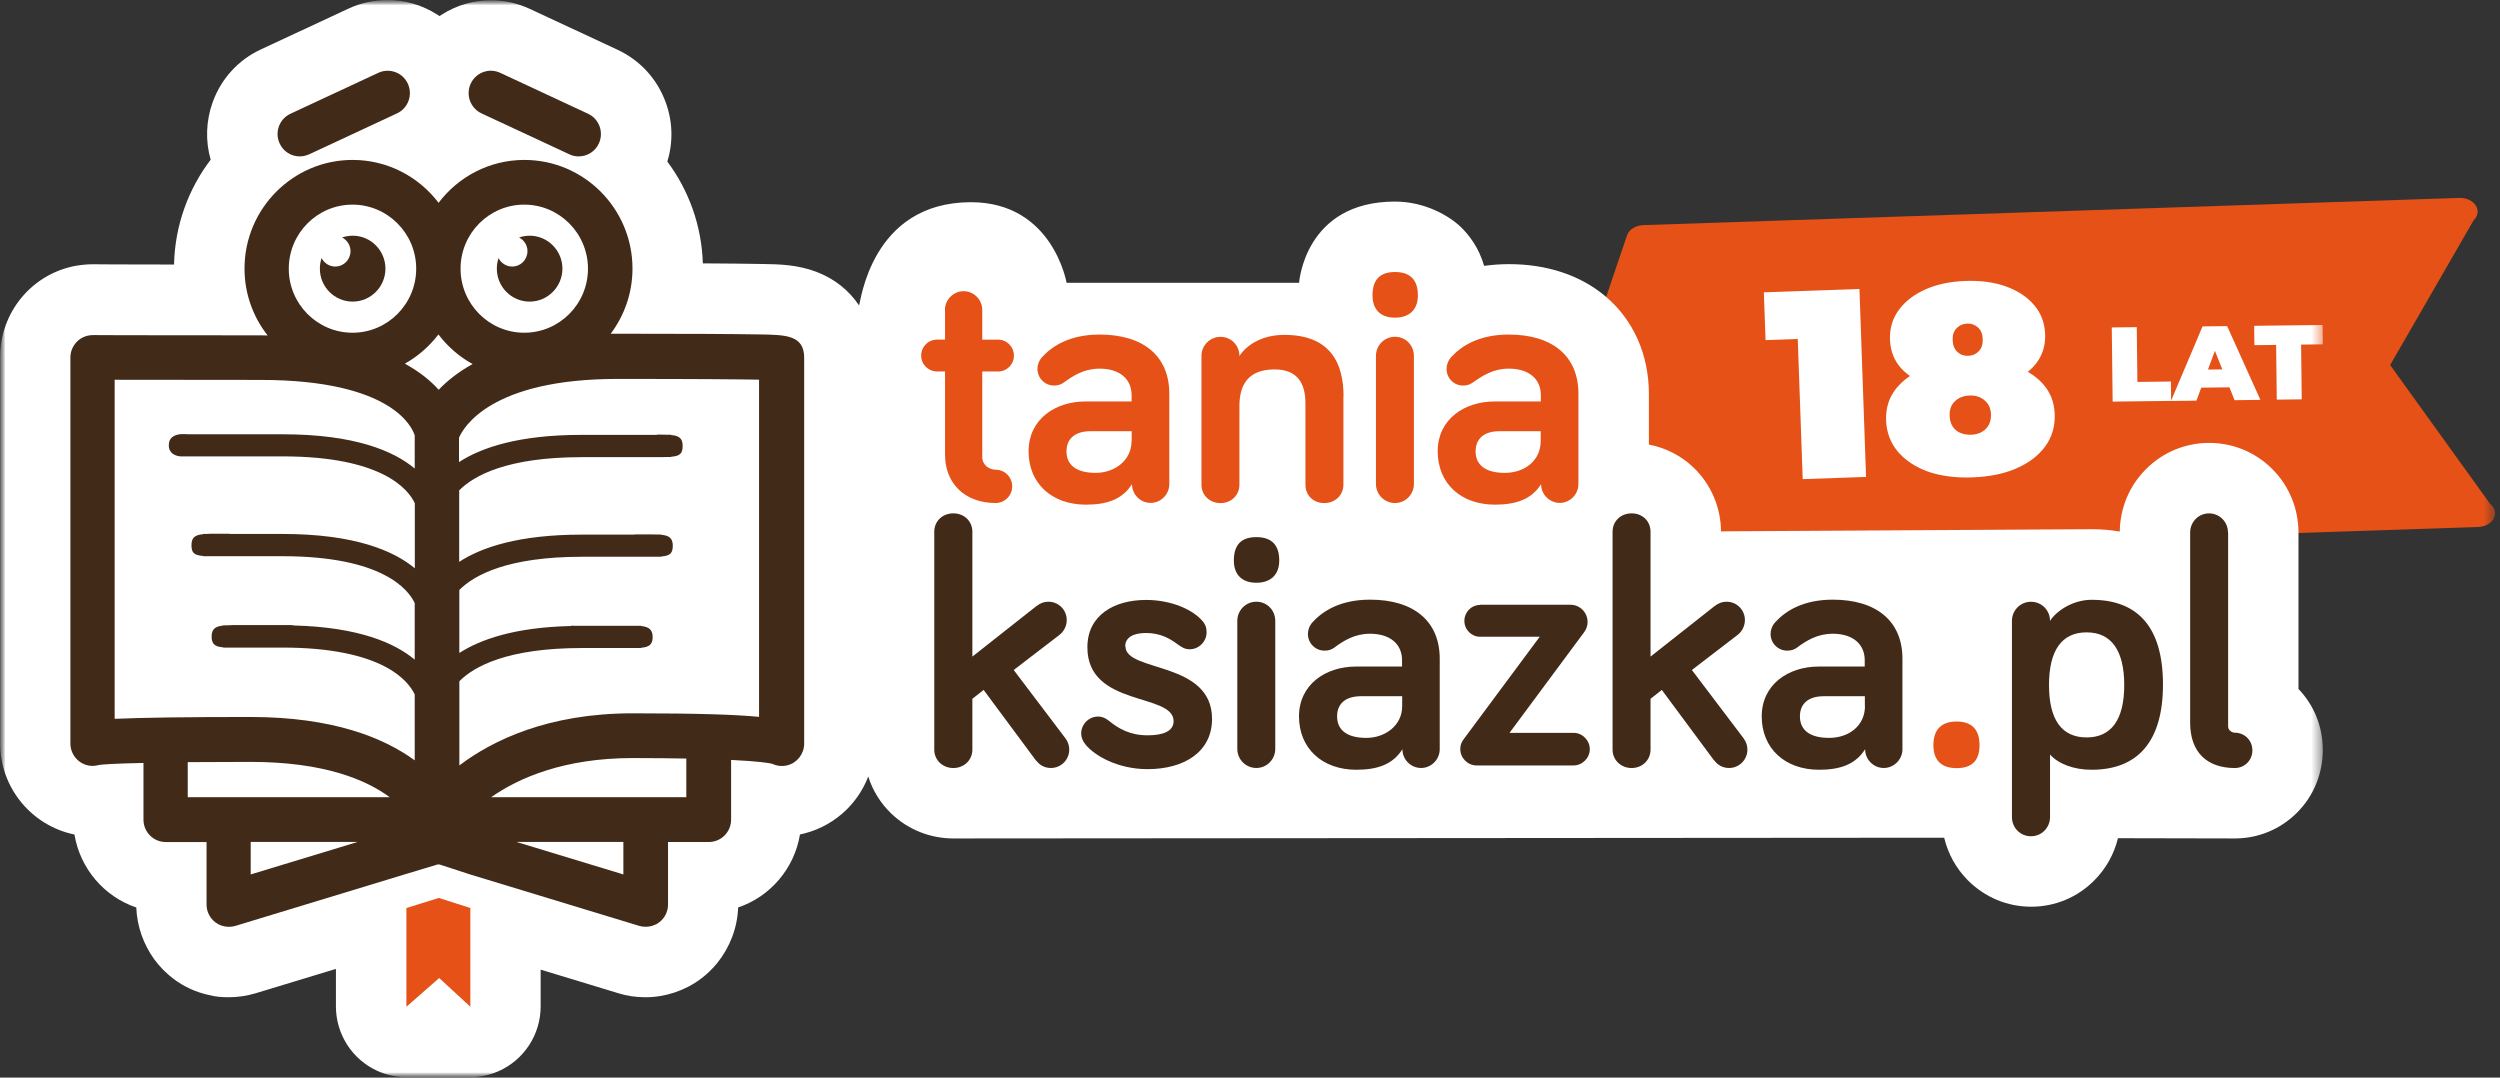 <svg width="232" height="100" viewBox="0 0 232 100" fill="none" xmlns="http://www.w3.org/2000/svg">
    <rect x="0" y="0" width="232" height="100" fill="#333333" stroke="none"/>
    <mask id="mask0_1_35" style="mask-type:luminance" maskUnits="userSpaceOnUse" x="0" y="0" width="232" height="100">
        <path d="M231.545 0H0V100H231.545V0Z" fill="white"/>
    </mask>
    <g mask="url(#mask0_1_35)">
        <path d="M154.281 51.426L229.963 48.904C231.382 48.858 232.059 47.548 231.084 46.76L221.806 33.877L229.562 20.425C230.447 19.575 229.617 18.317 228.199 18.366L152.516 20.889C151.791 20.912 151.172 21.297 150.99 21.836L146.055 36.399L152.654 50.58C152.898 51.106 153.556 51.449 154.281 51.423V51.426Z" fill="#E55117"/>
        <mask id="mask1_1_35" style="mask-type:luminance" maskUnits="userSpaceOnUse" x="0" y="0" width="216" height="100">
            <path d="M215.561 0H0V100H215.561V0Z" fill="white"/>
        </mask>
        <g mask="url(#mask1_1_35)">
            <path d="M213.299 63.967V49.43C213.299 47.201 212.439 45.104 210.877 43.535C209.315 41.967 207.227 41.101 205.011 41.101C202.796 41.101 200.708 41.967 199.135 43.548C197.596 45.094 196.747 47.136 196.714 49.328C195.909 49.191 195.037 49.11 194.096 49.11L160.226 49.306C160.052 49.306 159.882 49.306 159.709 49.319C159.7 47.08 158.768 44.924 157.16 43.388C156 42.281 154.564 41.555 153.017 41.255V36.559C153.017 32.903 151.581 29.681 148.963 27.479C146.656 25.541 143.568 24.512 140.022 24.512C139.241 24.512 138.473 24.571 137.728 24.672C137.248 23.012 136.361 21.846 135.594 21.095C134.479 20.01 132.208 18.706 129.453 18.706C121.064 18.706 120.557 26.241 120.557 26.241H98.978C98.978 26.241 97.703 18.765 90.105 18.765C80.797 18.765 79.866 28.155 79.719 28.342C78.778 26.933 77.425 25.862 75.794 25.238C74.016 24.558 72.304 24.522 70.8 24.499C69.47 24.476 67.62 24.453 65.222 24.441C65.117 20.908 63.901 17.644 61.927 14.991C62.48 13.204 62.434 11.286 61.777 9.498C60.986 7.329 59.414 5.61 57.336 4.63L49.185 0.833C48.048 0.304 46.822 0.026 45.571 0.026C43.953 0.026 42.381 0.477 41.015 1.343C40.933 1.389 40.855 1.447 40.786 1.493C40.704 1.434 40.626 1.389 40.557 1.343C39.158 0.454 37.573 0.003 35.965 0.003C34.704 0.003 33.485 0.268 32.338 0.8L24.187 4.597C22.109 5.568 20.537 7.296 19.746 9.456C19.115 11.197 19.047 13.066 19.55 14.821C17.484 17.533 16.233 20.902 16.151 24.548C10.353 24.548 9.128 24.525 8.886 24.525H8.598C8.115 24.525 7.621 24.571 7.128 24.653H7.105C2.997 25.372 0.01 28.95 0.01 33.148V68.972C0.01 73.148 2.984 76.644 6.909 77.442C7.438 80.614 9.674 83.212 12.648 84.215C12.716 85.97 13.314 87.642 14.324 89.038C14.831 89.717 15.425 90.328 16.115 90.848C17.079 91.573 18.203 92.083 19.386 92.338C20.053 92.511 20.638 92.544 21.223 92.544C22.083 92.544 22.922 92.416 23.726 92.174L31.174 89.913V93.396C31.174 95.971 32.678 98.311 35.008 99.373C35.867 99.765 36.799 99.961 37.704 99.961H43.639C44.521 99.961 45.417 99.778 46.257 99.409C48.633 98.36 50.172 96.004 50.172 93.396V89.982L57.391 92.174C58.195 92.429 59.032 92.544 59.904 92.544C61.741 92.544 63.565 91.933 65.035 90.835C65.61 90.407 66.114 89.91 66.561 89.368C67.731 87.914 68.431 86.104 68.499 84.212C71.473 83.209 73.712 80.611 74.238 77.438C74.389 77.406 74.536 77.37 74.686 77.334C76.18 76.942 77.487 76.18 78.542 75.151C79.428 74.285 80.127 73.223 80.575 72.06C80.977 73.351 81.699 74.517 82.699 75.488C84.249 76.978 86.304 77.808 88.484 77.808L180.419 77.739C180.775 79.229 181.52 80.588 182.622 81.696C184.184 83.264 186.272 84.143 188.488 84.143C190.704 84.143 192.792 83.277 194.354 81.696C195.446 80.601 196.19 79.249 196.547 77.785L207.395 77.808C209.573 77.808 211.63 76.955 213.169 75.409C214.708 73.864 215.554 71.799 215.554 69.606C215.554 67.414 214.751 65.463 213.306 63.941V63.963L213.299 63.967Z" fill="white"/>
            <path d="M87.69 28.763C87.69 27.816 88.471 27.022 89.422 27.022C90.373 27.022 91.154 27.806 91.154 28.763V31.521H92.621C93.435 31.521 94.092 32.178 94.092 32.998C94.092 33.818 93.438 34.475 92.621 34.475H91.154V42.411C91.154 43.163 91.808 43.588 92.393 43.588C93.242 43.588 93.932 44.28 93.932 45.133C93.932 45.986 93.242 46.679 92.393 46.679C89.487 46.679 87.7 44.81 87.7 42.212V34.471H86.954C86.141 34.471 85.484 33.815 85.484 32.995C85.484 32.174 86.137 31.518 86.954 31.518H87.7V28.76H87.69V28.763Z" fill="#E55117"/>
            <path d="M98.788 35.455C98.468 35.687 98.203 35.778 97.814 35.778C96.965 35.778 96.275 35.086 96.275 34.233C96.275 33.877 96.403 33.481 96.7 33.148C97.618 32.132 99.249 31.047 102.05 31.047C106.102 31.047 108.511 33.044 108.511 36.527V44.927C108.511 45.875 107.73 46.669 106.779 46.669C105.828 46.669 105.047 45.885 105.047 44.927C104.164 46.336 102.73 46.832 100.779 46.832C97.576 46.832 95.452 44.836 95.452 41.882C95.452 38.928 97.896 37.255 100.743 37.255H105.011V36.667C105.011 35.19 103.932 34.21 102.037 34.21C100.602 34.21 99.592 34.867 98.778 35.455H98.788ZM105.021 40.938V40.016H101.2C99.766 40.016 98.971 40.709 98.971 41.885C98.971 43.13 99.857 43.882 101.681 43.882C103.403 43.882 105.008 42.761 105.008 40.928L105.017 40.941L105.021 40.938Z" fill="#E55117"/>
            <path d="M124.668 36.772V44.976C124.668 45.956 123.887 46.685 122.9 46.685C121.855 46.685 121.145 45.96 121.145 44.976V37.432C121.145 35.563 120.4 34.282 118.276 34.282C115.831 34.282 115.018 35.723 115.018 37.664V44.98C115.018 45.96 114.26 46.688 113.263 46.688C112.266 46.688 111.495 45.963 111.495 44.98V33.037C111.495 32.057 112.276 31.259 113.263 31.259C114.25 31.259 115.018 32.044 115.018 33.037C115.639 32.09 117.005 31.077 119.194 31.077C123.636 31.077 124.681 33.926 124.681 36.788L124.672 36.775L124.668 36.772Z" fill="#E55117"/>
            <path d="M127.368 27.414C127.368 25.901 128.112 25.244 129.456 25.244C130.799 25.244 131.581 25.901 131.581 27.414C131.581 28.695 130.822 29.479 129.456 29.479C128.091 29.479 127.368 28.695 127.368 27.414ZM131.211 44.904C131.211 45.885 130.43 46.682 129.456 46.682C128.483 46.682 127.688 45.898 127.688 44.904V33.031C127.688 32.05 128.469 31.253 129.456 31.253C130.443 31.253 131.211 32.037 131.211 33.031V44.904Z" fill="#E55117"/>
            <path d="M136.745 35.455C136.424 35.687 136.16 35.778 135.766 35.778C134.917 35.778 134.24 35.086 134.24 34.233C134.24 33.877 134.368 33.481 134.665 33.148C135.584 32.132 137.215 31.047 140.015 31.047C144.068 31.047 146.476 33.044 146.476 36.527V44.927C146.476 45.875 145.696 46.669 144.745 46.669C143.793 46.669 143.013 45.885 143.013 44.927C142.13 46.336 140.695 46.832 138.73 46.832C135.541 46.832 133.418 44.836 133.418 41.882C133.418 38.928 135.862 37.255 138.709 37.255H142.99V36.667C142.99 35.19 141.911 34.21 140.015 34.21C138.581 34.21 137.571 34.867 136.745 35.455ZM142.976 40.938V40.016H139.153C137.718 40.016 136.937 40.709 136.937 41.885C136.937 43.13 137.822 43.882 139.646 43.882C141.47 43.882 142.976 42.761 142.976 40.928V40.941V40.938Z" fill="#E55117"/>
            <path d="M96.148 70.59L91.281 64.025L90.236 64.846V69.564C90.236 70.544 89.455 71.273 88.468 71.273C87.481 71.273 86.7 70.547 86.7 69.564V49.348C86.7 48.368 87.458 47.639 88.468 47.639C89.478 47.639 90.236 48.365 90.236 49.348V60.931L96.148 56.269C96.573 55.945 96.906 55.84 97.295 55.84C98.236 55.84 98.994 56.592 98.994 57.549C98.994 58.033 98.765 58.566 98.341 58.899L94.072 62.176L98.87 68.512C99.135 68.868 99.226 69.237 99.226 69.561C99.226 70.505 98.468 71.269 97.527 71.269C96.906 71.269 96.448 70.969 96.161 70.577L96.151 70.59H96.148Z" fill="#422A19"/>
            <path d="M104.445 59.987C104.445 62.411 112.478 61.304 112.478 66.715C112.478 69.796 109.861 71.377 106.498 71.377C103.687 71.377 101.54 70.096 100.726 69.08C100.475 68.747 100.334 68.456 100.334 68.064C100.334 67.211 101.047 66.496 101.896 66.496C102.23 66.496 102.55 66.6 102.906 66.888C103.792 67.613 104.857 68.237 106.498 68.237C107.965 68.237 108.91 67.845 108.91 66.924C108.91 64.27 100.909 65.643 100.909 60.069C100.909 57.115 103.354 55.674 106.361 55.674C108.678 55.674 110.733 56.563 111.652 57.703C111.848 57.968 111.972 58.187 111.972 58.683C111.972 59.536 111.259 60.252 110.4 60.252C109.942 60.252 109.655 60.056 109.285 59.791C108.573 59.262 107.691 58.742 106.347 58.742C105.142 58.742 104.419 59.17 104.419 59.987H104.442H104.445Z" fill="#422A19"/>
            <path d="M114.501 52.014C114.501 50.502 115.246 49.845 116.59 49.845C117.933 49.845 118.714 50.502 118.714 52.014C118.714 53.295 117.956 54.079 116.59 54.079C115.224 54.079 114.501 53.295 114.501 52.014ZM118.345 69.492C118.345 70.472 117.564 71.269 116.59 71.269C115.616 71.269 114.822 70.485 114.822 69.492V57.618C114.822 56.638 115.603 55.84 116.59 55.84C117.577 55.84 118.345 56.625 118.345 57.618V69.492Z" fill="#422A19"/>
            <path d="M123.891 60.056C123.57 60.288 123.306 60.379 122.913 60.379C122.064 60.379 121.374 59.686 121.374 58.834C121.374 58.477 121.502 58.082 121.799 57.749C122.717 56.733 124.348 55.648 127.146 55.648C131.198 55.648 133.607 57.644 133.607 61.127V69.528C133.607 70.475 132.825 71.269 131.875 71.269C130.923 71.269 130.143 70.485 130.143 69.528C129.261 70.936 127.825 71.433 125.874 71.433C122.672 71.433 120.547 69.423 120.547 66.483C120.547 63.542 122.992 61.856 125.838 61.856H130.11V61.268C130.11 59.791 129.032 58.811 127.136 58.811C125.701 58.811 124.691 59.467 123.878 60.056H123.887H123.891ZM130.123 65.535V64.61H126.299C124.864 64.61 124.083 65.303 124.083 66.479C124.083 67.724 124.969 68.476 126.793 68.476C128.515 68.476 130.123 67.355 130.123 65.522V65.535Z" fill="#422A19"/>
            <path d="M137.365 56.122H145.755C146.604 56.122 147.326 56.837 147.326 57.703C147.326 58.164 147.166 58.455 146.971 58.719L140.084 68.008H146.029C146.843 68.008 147.533 68.701 147.533 69.521C147.533 70.341 146.843 71.034 146.029 71.034H137.019C136.204 71.034 135.515 70.341 135.515 69.521C135.515 69.061 135.676 68.796 135.871 68.541L142.885 59.092H137.365C136.552 59.092 135.894 58.435 135.894 57.615C135.894 56.795 136.548 56.138 137.365 56.138V56.125V56.122Z" fill="#422A19"/>
            <path d="M159.082 70.59L154.216 64.025L153.17 64.846V69.564C153.17 70.544 152.388 71.273 151.415 71.273C150.441 71.273 149.646 70.547 149.646 69.564V49.348C149.646 48.368 150.405 47.639 151.415 47.639C152.424 47.639 153.17 48.365 153.17 49.348V60.931L159.082 56.269C159.507 55.945 159.84 55.84 160.229 55.84C161.17 55.84 161.928 56.592 161.928 57.549C161.928 58.033 161.7 58.566 161.275 58.899L157.006 62.176L161.803 68.512C162.069 68.868 162.16 69.237 162.16 69.561C162.16 70.505 161.402 71.269 160.461 71.269C159.84 71.269 159.382 70.969 159.095 70.577L159.084 70.59H159.082Z" fill="#422A19"/>
            <path d="M166.828 60.056C166.507 60.288 166.243 60.379 165.849 60.379C165 60.379 164.31 59.686 164.31 58.834C164.31 58.477 164.438 58.082 164.736 57.749C165.654 56.733 167.285 55.648 170.086 55.648C174.138 55.648 176.547 57.644 176.547 61.127V69.528C176.547 70.475 175.765 71.269 174.815 71.269C173.863 71.269 173.082 70.485 173.082 69.528C172.199 70.936 170.765 71.433 168.814 71.433C165.612 71.433 163.487 69.423 163.487 66.483C163.487 63.542 165.931 61.856 168.778 61.856H173.046V61.268C173.046 59.791 171.968 58.811 170.073 58.811C168.637 58.811 167.627 59.467 166.814 60.056H166.824H166.828ZM173.059 65.535V64.61H169.249C167.814 64.61 167.033 65.303 167.033 66.479C167.033 67.724 167.916 68.476 169.742 68.476C171.57 68.476 173.069 67.355 173.069 65.522L173.059 65.535Z" fill="#422A19"/>
            <path d="M179.419 69.149C179.419 67.672 180.2 66.957 181.576 66.957C182.951 66.957 183.7 67.672 183.7 69.149C183.7 70.626 182.955 71.282 181.576 71.282C180.197 71.282 179.419 70.59 179.419 69.149Z" fill="#E55117"/>
            <path d="M194.1 55.661C198.381 55.661 200.724 58.187 200.724 63.529C200.724 68.871 198.335 71.433 194.1 71.433C192.469 71.433 191.034 70.903 190.243 70.025V75.828C190.243 76.808 189.462 77.605 188.475 77.605C187.488 77.605 186.708 76.821 186.708 75.828V57.621C186.708 56.641 187.488 55.844 188.475 55.844C189.462 55.844 190.243 56.628 190.243 57.621C190.737 56.801 192.263 55.661 194.1 55.661ZM193.639 58.683C191.354 58.683 190.148 60.32 190.148 63.575C190.148 66.829 191.354 68.433 193.639 68.433C195.923 68.433 197.129 66.796 197.129 63.575C197.129 60.353 195.923 58.683 193.639 58.683Z" fill="#422A19"/>
            <path d="M206.77 49.43V67.407C206.77 67.799 207.158 67.995 207.391 67.995C208.309 67.995 209.022 68.711 209.022 69.636C209.022 70.56 208.299 71.273 207.391 71.273C204.842 71.273 203.246 69.832 203.246 67.074V49.42C203.246 48.427 204.028 47.642 205.001 47.642C205.976 47.642 206.757 48.427 206.757 49.42L206.77 49.433V49.43Z" fill="#422A19"/>
            <path d="M37.714 84.264V93.426L40.757 90.76L43.649 93.426V84.264L40.721 83.329L37.714 84.264Z" fill="#E55117"/>
            <path d="M32.724 21.875C32.38 21.875 32.057 21.934 31.746 22.035C32.204 22.277 32.527 22.751 32.527 23.303C32.527 24.101 31.897 24.735 31.106 24.735C30.553 24.735 30.083 24.411 29.844 23.95C29.74 24.261 29.684 24.584 29.684 24.93C29.684 26.626 31.05 27.989 32.727 27.989C34.403 27.989 35.769 26.616 35.769 24.93C35.769 23.245 34.403 21.872 32.727 21.872L32.724 21.875Z" fill="#422A19"/>
            <path d="M49.146 21.875C48.803 21.875 48.479 21.934 48.169 22.035C48.626 22.277 48.95 22.751 48.95 23.303C48.95 24.101 48.319 24.735 47.528 24.735C46.976 24.735 46.495 24.411 46.267 23.95C46.162 24.261 46.106 24.584 46.106 24.93C46.106 26.626 47.472 27.989 49.149 27.989C50.825 27.989 52.192 26.616 52.192 24.93C52.192 23.245 50.825 21.872 49.149 21.872L49.146 21.875Z" fill="#422A19"/>
            <path d="M53.705 14.514C53.407 14.514 53.12 14.455 52.832 14.318L44.681 10.521C43.649 10.037 43.201 8.802 43.681 7.763C44.165 6.724 45.391 6.273 46.423 6.76L54.574 10.557C55.607 11.041 56.054 12.276 55.574 13.315C55.231 14.066 54.483 14.514 53.705 14.514Z" fill="#422A19"/>
            <path d="M27.822 14.514C27.04 14.514 26.295 14.076 25.952 13.315C25.468 12.276 25.916 11.041 26.952 10.557L35.103 6.76C36.136 6.277 37.364 6.724 37.845 7.763C38.325 8.802 37.881 10.038 36.845 10.521L28.694 14.318C28.406 14.445 28.119 14.514 27.822 14.514Z" fill="#422A19"/>
            <path d="M70.666 31.037C68.13 30.992 63.643 30.969 57.329 30.969H56.675C57.937 29.283 58.695 27.195 58.695 24.924C58.695 19.363 54.195 14.841 48.665 14.841C45.417 14.841 42.525 16.409 40.701 18.82C38.864 16.409 35.985 14.841 32.724 14.841C27.191 14.841 22.691 19.363 22.691 24.924C22.691 27.267 23.494 29.423 24.838 31.132C24.619 31.132 24.426 31.119 24.207 31.119C10.71 31.119 8.942 31.096 8.713 31.096C8.562 31.096 8.402 31.096 8.242 31.132C7.255 31.305 6.533 32.171 6.533 33.174V68.999C6.533 70.142 7.461 71.077 8.598 71.077C8.804 71.077 9.01 71.044 9.206 70.985C9.481 70.949 10.435 70.858 13.314 70.802V76.063C13.314 77.206 14.233 78.141 15.38 78.141H19.168V83.944C19.168 84.6 19.478 85.212 20.004 85.607C20.36 85.871 20.795 86.009 21.233 86.009C21.429 86.009 21.635 85.986 21.831 85.927L37.727 81.091L40.596 80.225H40.792L43.662 81.16L59.329 85.924C59.525 85.983 59.731 86.005 59.927 86.005C60.362 86.005 60.8 85.868 61.156 85.604C61.685 85.212 61.993 84.6 61.993 83.941V78.138H65.781C66.918 78.138 67.846 77.213 67.846 76.059V70.521C70.441 70.648 71.369 70.809 71.656 70.877C72.094 71.086 72.585 71.142 73.078 71.018C73.983 70.786 74.627 69.956 74.627 69.008V33.184C74.627 31.106 72.895 31.083 70.702 31.037H70.666ZM48.652 18.99C51.911 18.99 54.564 21.657 54.564 24.934C54.564 28.211 51.914 30.877 48.652 30.877C45.391 30.877 42.74 28.211 42.74 24.934C42.74 21.657 45.391 18.99 48.652 18.99ZM32.711 18.99C35.969 18.99 38.623 21.657 38.623 24.934C38.623 28.211 35.972 30.877 32.711 30.877C29.449 30.877 26.799 28.211 26.799 24.934C26.799 21.657 29.449 18.99 32.711 18.99ZM23.266 81.147V78.134H33.181L23.266 81.147ZM17.422 73.981V70.727C19.04 70.717 20.958 70.704 23.253 70.704C30.129 70.704 34.018 72.39 36.165 73.981H17.422ZM38.495 43.486C36.554 41.859 32.939 40.301 26.213 40.301H17.445C17.386 40.301 17.331 40.288 17.262 40.288H16.756C16.226 40.356 15.664 40.552 15.664 41.327C15.664 42.101 16.308 42.32 16.756 42.352H26.213C35.521 42.352 37.91 45.444 38.495 46.702V52.736C36.554 51.122 32.939 49.551 26.213 49.551H21.37C21.302 49.538 21.22 49.515 21.151 49.528H19.981C19.671 49.528 19.396 49.528 19.145 49.551H18.847V49.574C18.125 49.642 17.769 49.861 17.769 50.59C17.769 51.318 18.02 51.524 18.847 51.593V51.616H26.204C35.511 51.616 37.9 54.72 38.485 55.965V61.215C36.649 59.68 33.322 58.203 27.272 58.043C27.181 58.02 27.089 58.007 26.998 58.007H21.661C21.442 58.02 21.226 58.02 21.04 58.03H20.707V58.053C20.04 58.121 19.638 58.33 19.638 59.069C19.638 59.807 19.981 60.016 20.707 60.072V60.095H26.204C35.511 60.095 37.9 63.199 38.485 64.444V70.56C35.639 68.482 30.933 66.535 23.243 66.535C17.39 66.535 13.154 66.594 10.641 66.708V35.242C12.628 35.242 16.53 35.256 24.174 35.256C36.501 35.256 38.292 39.755 38.485 40.412V43.47L38.498 43.483L38.495 43.486ZM37.554 33.759C38.77 33.08 39.838 32.145 40.688 31.037C41.538 32.158 42.616 33.102 43.855 33.782C42.489 34.543 41.469 35.373 40.711 36.17C39.975 35.35 38.956 34.511 37.567 33.746L37.554 33.759ZM57.849 81.147L47.933 78.134H57.849V81.147ZM63.689 73.981H45.577C48.113 72.204 52.316 70.348 58.708 70.348C60.636 70.348 62.29 70.371 63.689 70.394V73.994V73.985V73.981ZM70.474 66.528C68.258 66.309 64.653 66.195 58.708 66.195C50.858 66.195 45.714 68.698 42.629 71.031V63.218C44.005 61.833 47.106 60.137 54.002 60.137H59.499V60.114C60.221 60.046 60.568 59.827 60.568 59.111C60.568 58.396 60.166 58.164 59.499 58.095V58.072H53.208V58.059C53.117 58.059 53.025 58.072 52.934 58.095C47.77 58.222 44.59 59.33 42.626 60.598V54.749C44.002 53.364 47.103 51.668 53.999 51.668H61.355V51.645C62.169 51.577 62.434 51.358 62.434 50.642C62.434 49.926 62.078 49.694 61.355 49.626V49.603H61.058C60.816 49.603 60.542 49.59 60.231 49.59H59.048C58.989 49.59 58.898 49.59 58.829 49.613H53.986C48.178 49.613 44.701 50.779 42.613 52.139V45.506C43.989 44.12 47.09 42.424 53.986 42.424H60.689C61.182 42.424 61.594 42.424 61.927 42.411H62.27V42.389C63.107 42.32 63.349 42.088 63.349 41.385C63.349 40.683 63.038 40.438 62.27 40.369V40.346H61.983C61.709 40.333 61.375 40.333 60.983 40.333V40.356H53.969C48.162 40.356 44.685 41.523 42.596 42.882V40.621C42.986 39.699 45.512 35.164 57.3 35.164C64.816 35.164 68.571 35.2 70.441 35.233V66.594L70.464 66.525L70.474 66.528Z" fill="#422A19"/>
            <path d="M167.291 44.46L166.748 29.067L169.35 31.371L163.843 31.564L163.686 27.13L172.556 26.819L173.17 44.258L167.291 44.463V44.46ZM183.05 44.303C181.504 44.359 180.134 44.182 178.941 43.774C177.762 43.349 176.828 42.735 176.132 41.928C175.438 41.104 175.069 40.127 175.029 38.997C174.991 37.866 175.298 36.893 175.951 36.072C176.605 35.252 177.513 34.612 178.677 34.154C179.84 33.697 181.171 33.442 182.668 33.39C184.161 33.338 185.507 33.498 186.7 33.87C187.893 34.243 188.844 34.818 189.553 35.592C190.263 36.367 190.639 37.317 190.678 38.445C190.716 39.575 190.419 40.575 189.785 41.444C189.152 42.297 188.253 42.977 187.089 43.483C185.942 43.973 184.595 44.244 183.054 44.3L183.05 44.303ZM182.909 40.343C183.475 40.324 183.926 40.15 184.262 39.82C184.616 39.474 184.782 39.02 184.762 38.455C184.743 37.889 184.543 37.455 184.167 37.154C183.808 36.834 183.344 36.684 182.779 36.703C182.213 36.723 181.756 36.906 181.402 37.249C181.063 37.576 180.905 38.023 180.926 38.589C180.945 39.154 181.135 39.595 181.498 39.915C181.874 40.219 182.344 40.359 182.909 40.34V40.343ZM182.765 36.233C181.402 36.282 180.167 36.131 179.06 35.788C177.964 35.429 177.092 34.893 176.432 34.184C175.775 33.459 175.429 32.573 175.389 31.528C175.354 30.466 175.628 29.541 176.216 28.757C176.805 27.956 177.628 27.319 178.693 26.849C179.759 26.378 180.997 26.12 182.406 26.071C183.817 26.022 185.069 26.192 186.165 26.587C187.259 26.983 188.129 27.558 188.769 28.316C189.41 29.057 189.75 29.959 189.789 31.024C189.825 32.07 189.54 32.978 188.936 33.749C188.331 34.501 187.494 35.096 186.429 35.533C185.364 35.955 184.142 36.187 182.762 36.236L182.765 36.233ZM182.654 33.021C183.054 33.008 183.379 32.861 183.639 32.586C183.893 32.312 184.014 31.942 183.997 31.475C183.981 30.995 183.834 30.632 183.559 30.394C183.285 30.139 182.949 30.015 182.55 30.031C182.151 30.047 181.824 30.191 181.566 30.466C181.308 30.724 181.19 31.093 181.207 31.576C181.223 32.041 181.37 32.403 181.645 32.658C181.92 32.913 182.255 33.037 182.654 33.021Z" fill="white"/>
            <path d="M196.054 37.269L195.972 30.387L198.292 30.361L198.351 35.442L201.46 35.406L201.479 37.203L196.054 37.269ZM201.469 37.203L204.397 30.289L206.678 30.263L209.766 37.108L207.368 37.138L205.077 31.384L205.982 31.374L203.829 37.18L201.469 37.21V37.203ZM203.244 35.984L203.812 34.308L206.976 34.272L207.586 35.935L203.24 35.988L203.244 35.984ZM211.284 37.089L211.225 32.008L209.208 32.031L209.188 30.234L215.538 30.159L215.558 31.956L213.542 31.978L213.6 37.059L211.28 37.086L211.284 37.089Z" fill="white"/>
        </g>
    </g>
</svg>

